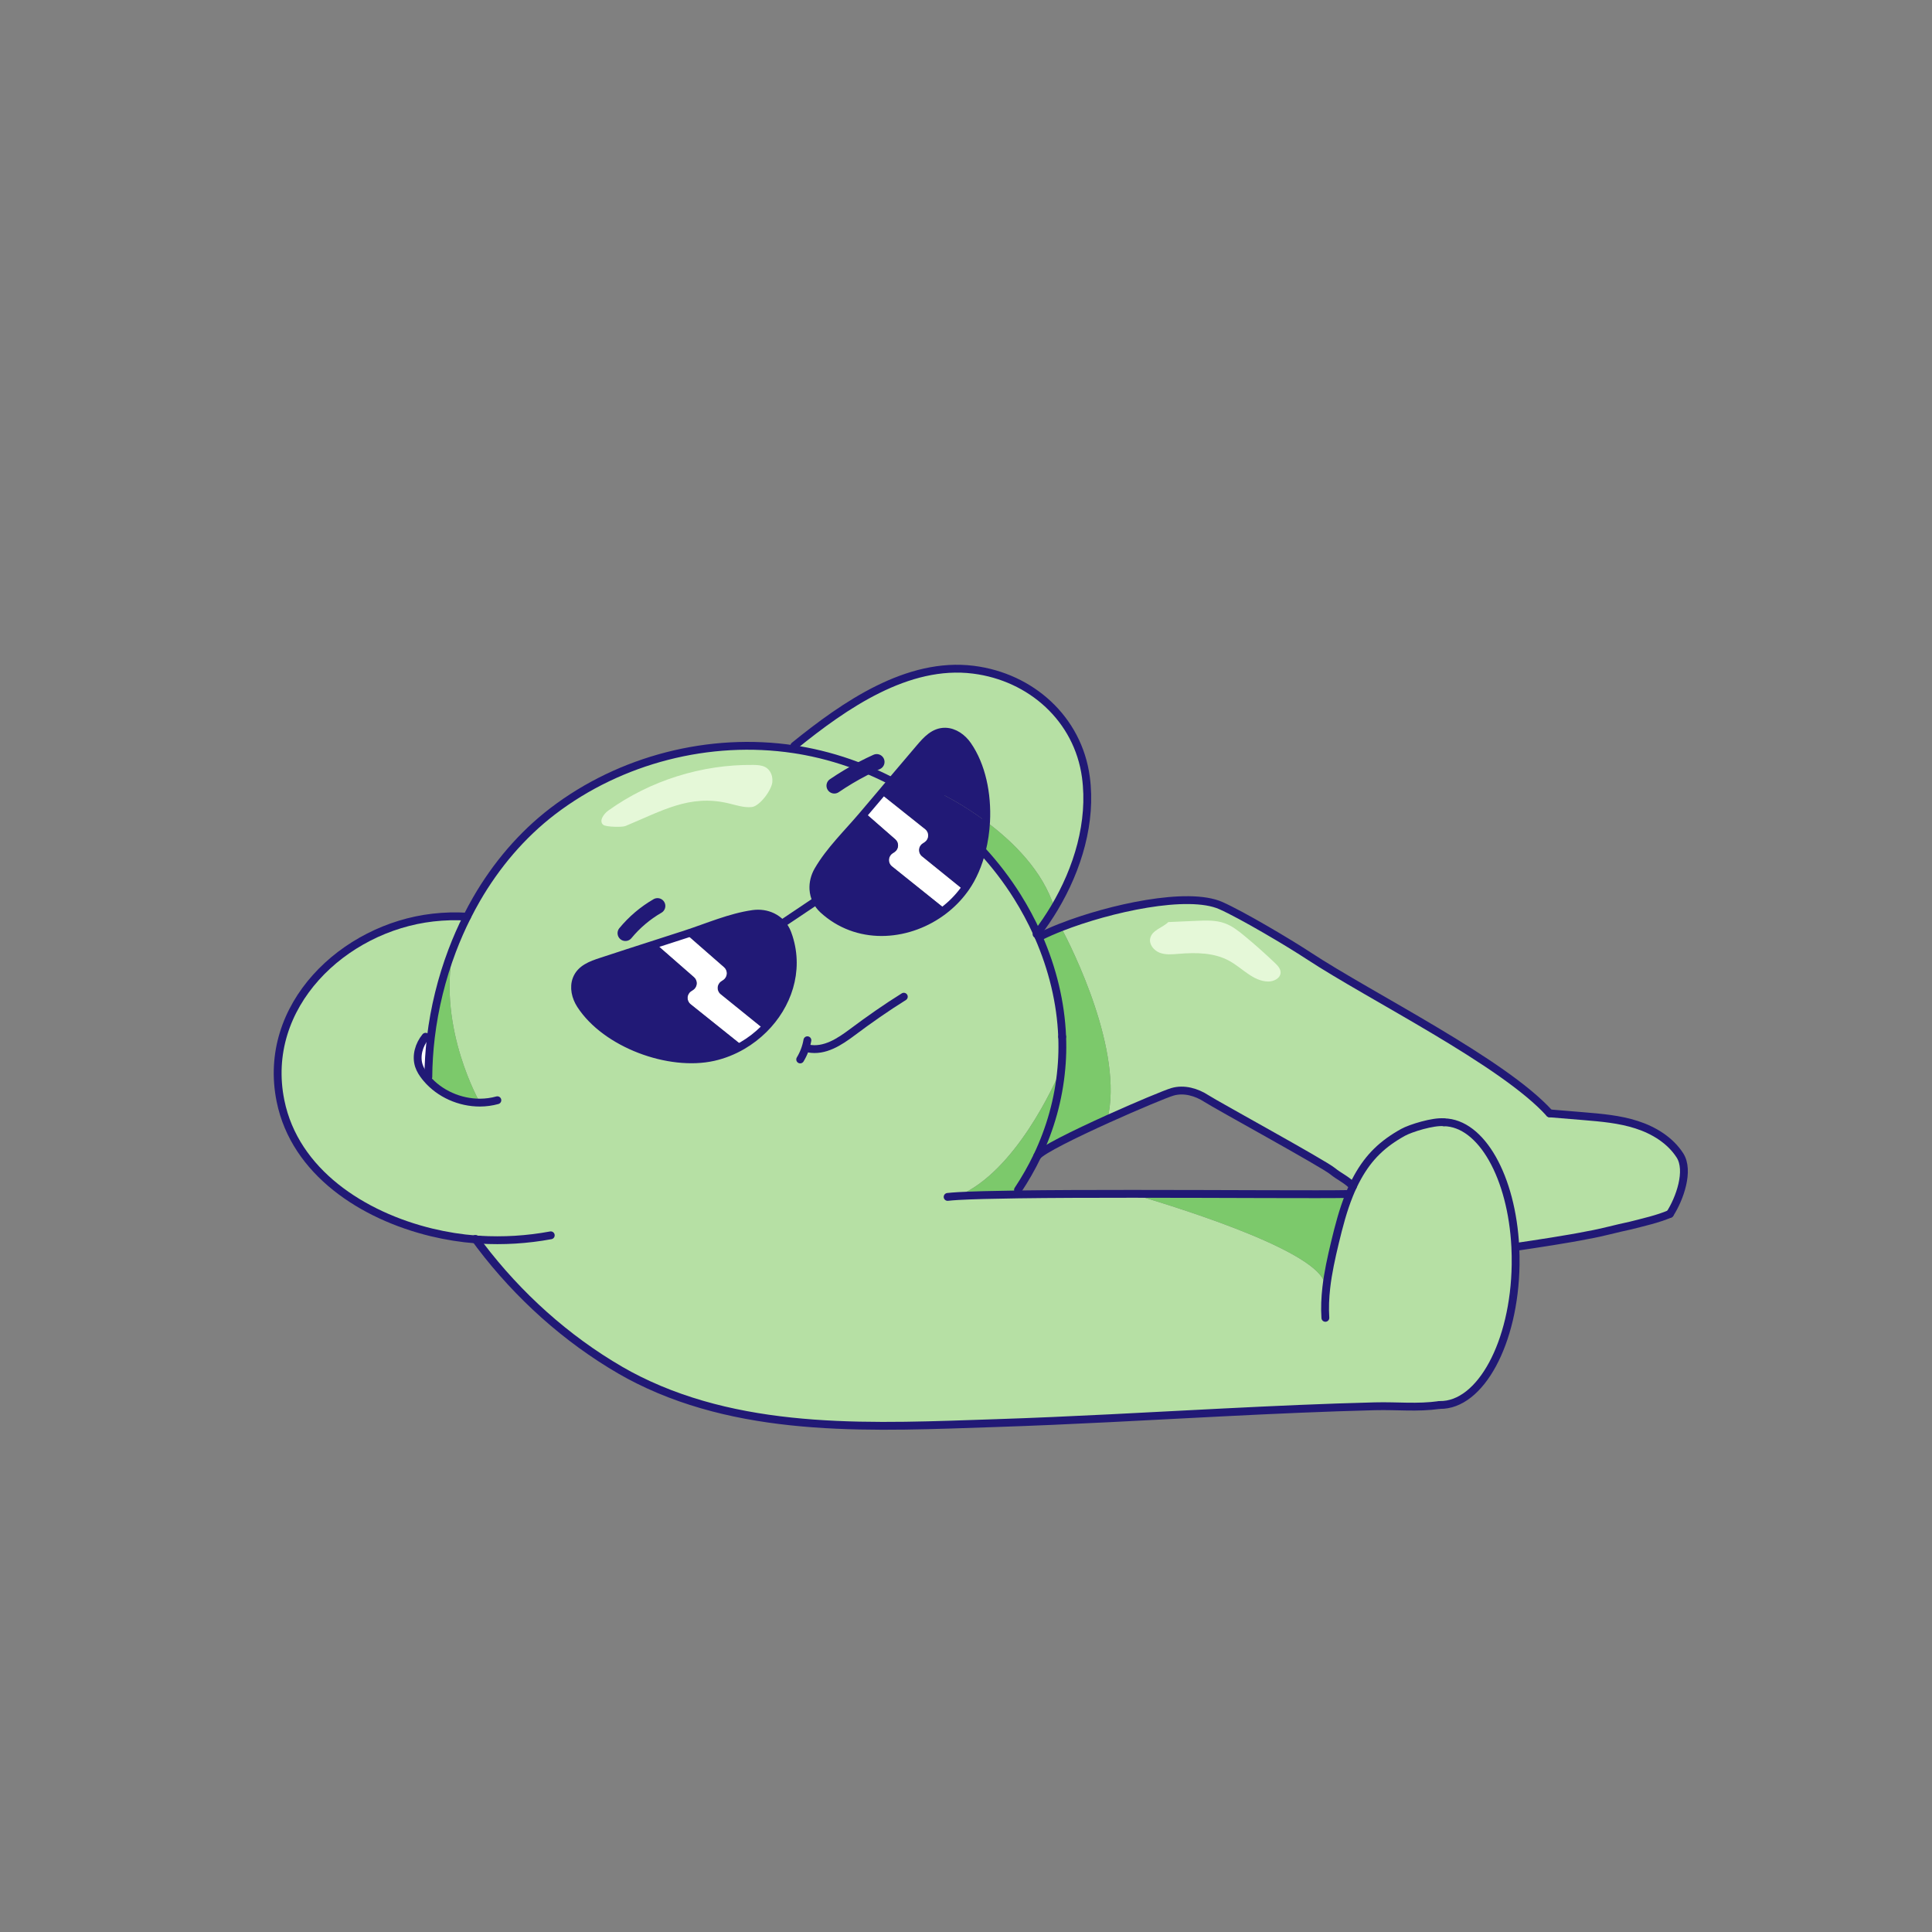 <?xml version="1.0" encoding="utf-8"?>
<!-- Generator: Adobe Illustrator 27.9.0, SVG Export Plug-In . SVG Version: 6.00 Build 0)  -->
<svg version="1.1" xmlns="http://www.w3.org/2000/svg" xmlns:xlink="http://www.w3.org/1999/xlink" x="0px" y="0px"
	 viewBox="0 0 1080 1080" style="enable-background:new 0 0 1080 1080;" xml:space="preserve">
<rect x="0" y="0" width="1080" height="1080" fill="#808080" stroke="none"/>
<style type="text/css">
	.st0{fill:#ECECEC;}
	.st1{fill:#FD2264;}
	.st2{fill:#FFCF5F;}
	.st3{fill:#F4B200;}
	.st4{fill:#FFEDCC;}
	.st5{fill:#FFEDCA;}
	.st6{fill:#211976;}
	.st7{fill:#FFFFFF;}
	.st8{fill:none;stroke:#211976;stroke-width:4.087;stroke-linecap:round;stroke-linejoin:round;}
	.st9{fill:none;stroke:#211976;stroke-width:8.174;stroke-linecap:round;stroke-linejoin:round;}
	.st10{fill:#FFCF5F;stroke:#211976;stroke-width:4.171;stroke-linecap:round;stroke-linejoin:round;}
	.st11{fill:#FFCF5F;stroke:#211976;stroke-width:3.819;stroke-linecap:round;stroke-linejoin:round;}
	.st12{fill:none;stroke:#211976;stroke-width:3.819;stroke-linecap:round;stroke-linejoin:round;}
	.st13{fill:none;stroke:#211976;stroke-width:4.171;stroke-linecap:round;stroke-linejoin:round;}
	.st14{fill:none;stroke:#211976;stroke-width:4.423;stroke-linecap:round;stroke-linejoin:round;}
	.st15{opacity:0.5;fill:#FFFFFF;}
	.st16{fill:#FD2264;stroke:#211976;stroke-width:4.423;stroke-linecap:round;stroke-linejoin:round;}
	.st17{fill:#FFA6DD;}
	.st18{fill:none;stroke:#211976;stroke-width:3.589;stroke-linecap:round;stroke-linejoin:round;}
	.st19{fill:#B6E0A4;stroke:#211976;stroke-width:4.171;stroke-linecap:round;stroke-linejoin:round;}
	.st20{fill:#211976;stroke:#211976;stroke-width:3.589;stroke-linecap:round;stroke-linejoin:round;}
	.st21{fill:#FD2264;stroke:#211976;stroke-width:4.087;stroke-linecap:round;stroke-linejoin:round;}
	.st22{fill:#FFFFFF;stroke:#211976;stroke-width:2.707;stroke-miterlimit:10;}
	.st23{fill:#FFFFFF;stroke:#211976;stroke-width:2.71;stroke-miterlimit:10;}
	.st24{fill:#FFFFFF;stroke:#211976;stroke-width:2.713;stroke-miterlimit:10;}
	.st25{fill:#FFFFFF;stroke:#211976;stroke-width:2.716;stroke-miterlimit:10;}
	.st26{fill:#FFFFFF;stroke:#211976;stroke-width:2.72;stroke-miterlimit:10;}
	.st27{fill:#FFFFFF;stroke:#211976;stroke-width:2.723;stroke-miterlimit:10;}
	.st28{fill:#FFFFFF;stroke:#211976;stroke-width:2.726;stroke-miterlimit:10;}
	.st29{fill:#FFFFFF;stroke:#211976;stroke-width:2.729;stroke-miterlimit:10;}
	.st30{fill:#FFFFFF;stroke:#211976;stroke-width:2.732;stroke-miterlimit:10;}
	.st31{fill:#FFFFFF;stroke:#211976;stroke-width:2.736;stroke-miterlimit:10;}
	.st32{fill:#FFFFFF;stroke:#211976;stroke-width:2.739;stroke-miterlimit:10;}
	.st33{fill:#FFFFFF;stroke:#211976;stroke-width:2.742;stroke-miterlimit:10;}
	.st34{fill:#FFFFFF;stroke:#211976;stroke-width:2.745;stroke-miterlimit:10;}
	.st35{fill:#FFFFFF;stroke:#211976;stroke-width:2.749;stroke-miterlimit:10;}
	.st36{fill:#FFFFFF;stroke:#211976;stroke-width:2.752;stroke-miterlimit:10;}
	.st37{fill:#FFFFFF;stroke:#211976;stroke-width:2.755;stroke-miterlimit:10;}
	.st38{fill:#FFFFFF;stroke:#211976;stroke-width:2.758;stroke-miterlimit:10;}
	.st39{fill:#FFFFFF;stroke:#211976;stroke-width:2.762;stroke-miterlimit:10;}
	.st40{fill:#FFFFFF;stroke:#211976;stroke-width:2.765;stroke-miterlimit:10;}
	.st41{fill:#FFFFFF;stroke:#211976;stroke-width:2.768;stroke-miterlimit:10;}
	.st42{fill:#FFFFFF;stroke:#211976;stroke-width:2.771;stroke-miterlimit:10;}
	.st43{fill:#FFFFFF;stroke:#211976;stroke-width:2.775;stroke-miterlimit:10;}
	.st44{fill:#FFFFFF;stroke:#211976;stroke-width:2.778;stroke-miterlimit:10;}
	.st45{fill:#FFFFFF;stroke:#211976;stroke-width:2.781;stroke-miterlimit:10;}
	.st46{fill:#FFFFFF;stroke:#211976;stroke-width:2.784;stroke-miterlimit:10;}
	.st47{fill:#FFFFFF;stroke:#211976;stroke-width:2.787;stroke-miterlimit:10;}
	.st48{fill:#FFFFFF;stroke:#211976;stroke-width:2.791;stroke-miterlimit:10;}
	.st49{fill:#FFFFFF;stroke:#211976;stroke-width:2.794;stroke-miterlimit:10;}
	.st50{fill:#FFFFFF;stroke:#211976;stroke-width:2.797;stroke-miterlimit:10;}
	.st51{fill:#FFFFFF;stroke:#211976;stroke-width:2.8;stroke-miterlimit:10;}
	.st52{fill:#FFFFFF;stroke:#211976;stroke-width:2.804;stroke-miterlimit:10;}
	.st53{fill:#FFFFFF;stroke:#211976;stroke-width:2.807;stroke-miterlimit:10;}
	.st54{fill:#FFFFFF;stroke:#211976;stroke-width:2.81;stroke-miterlimit:10;}
	.st55{fill:#FFFFFF;stroke:#211976;stroke-width:2.813;stroke-miterlimit:10;}
	.st56{fill:#FFFFFF;stroke:#211976;stroke-width:2.816;stroke-miterlimit:10;}
	.st57{fill:#FFFFFF;stroke:#211976;stroke-width:2.82;stroke-miterlimit:10;}
	.st58{fill:#FFFFFF;stroke:#211976;stroke-width:2.823;stroke-miterlimit:10;}
	.st59{fill:#FFFFFF;stroke:#211976;stroke-width:2.826;stroke-miterlimit:10;}
	.st60{fill:#FFFFFF;stroke:#211976;stroke-width:2.829;stroke-miterlimit:10;}
	.st61{fill:#FFFFFF;stroke:#211976;stroke-width:2.833;stroke-miterlimit:10;}
	.st62{fill:#FFFFFF;stroke:#211976;stroke-width:2.836;stroke-miterlimit:10;}
	.st63{fill:#FFFFFF;stroke:#211976;stroke-width:2.839;stroke-miterlimit:10;}
	.st64{fill:#FFFFFF;stroke:#211976;stroke-width:2.842;stroke-miterlimit:10;}
	.st65{fill:#FFFFFF;stroke:#211976;stroke-width:2.845;stroke-miterlimit:10;}
	.st66{fill:#FFFFFF;stroke:#211976;stroke-width:2.849;stroke-miterlimit:10;}
	.st67{fill:#FFFFFF;stroke:#211976;stroke-width:2.852;stroke-miterlimit:10;}
	.st68{fill:#FFFFFF;stroke:#211976;stroke-width:2.855;stroke-miterlimit:10;}
	.st69{fill:#FFFFFF;stroke:#211976;stroke-width:2.858;stroke-miterlimit:10;}
	.st70{fill:#FFFFFF;stroke:#211976;stroke-width:2.862;stroke-miterlimit:10;}
	.st71{fill:#FFFFFF;stroke:#211976;stroke-width:2.865;stroke-miterlimit:10;}
	.st72{fill:#FFFFFF;stroke:#211976;stroke-width:2.868;stroke-miterlimit:10;}
	.st73{fill:#FFFFFF;stroke:#211976;stroke-width:2.871;stroke-miterlimit:10;}
	.st74{fill:#FFFFFF;stroke:#211976;stroke-width:2.874;stroke-miterlimit:10;}
	.st75{fill:#FFFFFF;stroke:#211976;stroke-width:2.878;stroke-miterlimit:10;}
	.st76{fill:#FFFFFF;stroke:#211976;stroke-width:2.881;stroke-miterlimit:10;}
	.st77{fill:#FFFFFF;stroke:#211976;stroke-width:2.884;stroke-miterlimit:10;}
	.st78{fill:#FFFFFF;stroke:#211976;stroke-width:2.887;stroke-miterlimit:10;}
	.st79{fill:#FFFFFF;stroke:#211976;stroke-width:2.891;stroke-miterlimit:10;}
	.st80{fill:#FFFFFF;stroke:#211976;stroke-width:2.894;stroke-miterlimit:10;}
	.st81{fill:#FFFFFF;stroke:#211976;stroke-width:2.897;stroke-miterlimit:10;}
	.st82{fill:#FFFFFF;stroke:#211976;stroke-width:2.9;stroke-miterlimit:10;}
	.st83{fill:#FFFFFF;stroke:#211976;stroke-width:2.904;stroke-miterlimit:10;}
	.st84{fill:#FFFFFF;stroke:#211976;stroke-width:2.907;stroke-miterlimit:10;}
	.st85{fill:#FFFFFF;stroke:#211976;stroke-width:2.91;stroke-miterlimit:10;}
	.st86{fill:#FFFFFF;stroke:#211976;stroke-width:2.913;stroke-miterlimit:10;}
	.st87{fill:#FFFFFF;stroke:#211976;stroke-width:2.917;stroke-miterlimit:10;}
	.st88{fill:#FFFFFF;stroke:#211976;stroke-width:2.92;stroke-miterlimit:10;}
	.st89{fill:#FFFFFF;stroke:#211976;stroke-width:2.923;stroke-miterlimit:10;}
	.st90{fill:#FFFFFF;stroke:#211976;stroke-width:2.926;stroke-miterlimit:10;}
	.st91{fill:#FFFFFF;stroke:#211976;stroke-width:2.929;stroke-miterlimit:10;}
	.st92{fill:#FFFFFF;stroke:#211976;stroke-width:2.933;stroke-miterlimit:10;}
	.st93{fill:#FFFFFF;stroke:#211976;stroke-width:2.936;stroke-miterlimit:10;}
	.st94{fill:#FFFFFF;stroke:#211976;stroke-width:2.939;stroke-miterlimit:10;}
	.st95{fill:#FFFFFF;stroke:#211976;stroke-width:2.942;stroke-miterlimit:10;}
	.st96{fill:#FFFFFF;stroke:#211976;stroke-width:2.946;stroke-miterlimit:10;}
	.st97{fill:#FFFFFF;stroke:#211976;stroke-width:2.949;stroke-miterlimit:10;}
	.st98{fill:#FFFFFF;stroke:#211976;stroke-width:2.952;stroke-miterlimit:10;}
	.st99{fill:#FFFFFF;stroke:#211976;stroke-width:2.955;stroke-miterlimit:10;}
	.st100{fill:#FFFFFF;stroke:#211976;stroke-width:2.958;stroke-miterlimit:10;}
	.st101{fill:#FFFFFF;stroke:#211976;stroke-width:2.962;stroke-miterlimit:10;}
	.st102{fill:#FFFFFF;stroke:#211976;stroke-width:2.965;stroke-miterlimit:10;}
	.st103{fill:#FFFFFF;stroke:#211976;stroke-width:2.968;stroke-miterlimit:10;}
	.st104{fill:#FFFFFF;stroke:#211976;stroke-width:2.971;stroke-miterlimit:10;}
	.st105{fill:#FFFFFF;stroke:#211976;stroke-width:2.974;stroke-miterlimit:10;}
	.st106{fill:#FFFFFF;stroke:#211976;stroke-width:2.978;stroke-miterlimit:10;}
	.st107{fill:#FFFFFF;stroke:#211976;stroke-width:2.981;stroke-miterlimit:10;}
	.st108{fill:#FFFFFF;stroke:#211976;stroke-width:2.984;stroke-miterlimit:10;}
	.st109{fill:#FFFFFF;stroke:#211976;stroke-width:2.987;stroke-miterlimit:10;}
	.st110{fill:#FFFFFF;stroke:#211976;stroke-width:2.991;stroke-miterlimit:10;}
	.st111{fill:#FFFFFF;stroke:#211976;stroke-width:2.994;stroke-miterlimit:10;}
	.st112{fill:#FFFFFF;stroke:#211976;stroke-width:2.997;stroke-miterlimit:10;}
	.st113{fill:#FFFFFF;stroke:#211976;stroke-width:3;stroke-miterlimit:10;}
	.st114{fill:#FFFFFF;stroke:#211976;stroke-width:3.004;stroke-miterlimit:10;}
	.st115{fill:#FFFFFF;stroke:#211976;stroke-width:3.007;stroke-miterlimit:10;}
	.st116{fill:#FFFFFF;stroke:#211976;stroke-width:3.01;stroke-miterlimit:10;}
	.st117{fill:#FFFFFF;stroke:#211976;stroke-width:3.013;stroke-miterlimit:10;}
	.st118{fill:#FFFFFF;stroke:#211976;stroke-width:3.017;stroke-miterlimit:10;}
	.st119{fill:#FFFFFF;stroke:#211976;stroke-width:3.02;stroke-miterlimit:10;}
	.st120{fill:#FFFFFF;stroke:#211976;stroke-width:3.023;stroke-miterlimit:10;}
	.st121{fill:#FFFFFF;stroke:#211976;stroke-width:3.026;stroke-miterlimit:10;}
	.st122{fill:#FFFFFF;stroke:#211976;stroke-width:3.029;stroke-miterlimit:10;}
	.st123{fill:#FFFFFF;stroke:#211976;stroke-width:3.033;stroke-miterlimit:10;}
	.st124{fill:#FFCCE4;}
	.st125{fill:none;stroke:#211976;stroke-width:3.885;stroke-linecap:round;stroke-linejoin:round;}
	.st126{fill:#B6E0A4;}
	.st127{fill:#7CC96B;}
	.st128{fill:none;stroke:#211976;stroke-width:4.38;stroke-linecap:round;stroke-linejoin:round;stroke-miterlimit:10;}
	.st129{fill:none;stroke:#211976;stroke-width:4.38;stroke-linecap:round;stroke-linejoin:round;}
	.st130{fill:none;stroke:#211976;stroke-width:8.76;stroke-linecap:round;stroke-linejoin:round;}
	.st131{fill:#E5F8D8;}
	.st132{fill:#EDD6B7;}
	.st133{fill:#FFF4E0;}
	.st134{fill:#FFAEC7;}
	.st135{fill:none;stroke:#211976;stroke-width:4;stroke-linecap:round;stroke-linejoin:round;}
	.st136{fill:none;stroke:#211976;stroke-width:7.993;stroke-linecap:round;stroke-linejoin:round;}
	.st137{fill:#FFF6E8;}
	.st138{fill:none;stroke:#211976;stroke-width:3.919;stroke-linecap:round;stroke-linejoin:round;}
	.st139{fill:none;stroke:#211976;stroke-width:7.838;stroke-linecap:round;stroke-linejoin:round;}
	.st140{fill:#FF8DAB;}
	.st141{fill:none;stroke:#211976;stroke-width:4.236;stroke-linecap:round;stroke-linejoin:round;}
	.st142{fill:none;stroke:#211976;stroke-width:8.908;stroke-linecap:round;stroke-linejoin:round;stroke-miterlimit:10;}
	.st143{fill:#FFD2E5;}
	.st144{fill:#F1A3F3;}
	.st145{fill:#D279D0;}
	.st146{fill:none;stroke:#211976;stroke-width:4.345;stroke-linecap:round;stroke-linejoin:round;}
	.st147{fill:#FED7FF;}
	.st148{fill:none;stroke:#211976;stroke-width:4.615;stroke-linecap:round;stroke-linejoin:round;}
	.st149{fill:none;stroke:#211976;stroke-width:4.219;stroke-linecap:round;stroke-linejoin:round;}
	.st150{fill:none;stroke:#211976;stroke-width:8.874;stroke-linecap:round;stroke-linejoin:round;stroke-miterlimit:10;}
	.st151{fill:none;stroke:#211976;stroke-width:3.606;stroke-linecap:round;stroke-linejoin:round;}
	.st152{fill:none;stroke:#211976;stroke-width:4;stroke-linecap:round;stroke-linejoin:round;stroke-miterlimit:10;}
	.st153{fill:#FFF4E0;stroke:#211976;stroke-width:4;stroke-linecap:round;stroke-linejoin:round;stroke-miterlimit:10;}
	.st154{fill:#EDD6B7;stroke:#211976;stroke-width:4;stroke-linecap:round;stroke-linejoin:round;stroke-miterlimit:10;}
	.st155{fill:#7DC400;stroke:#211976;stroke-width:4;stroke-linecap:round;stroke-linejoin:round;stroke-miterlimit:10;}
	.st156{fill:#C1F7CD;}
	.st157{fill:#FF84CE;stroke:#211976;stroke-width:4;stroke-linecap:round;stroke-linejoin:round;stroke-miterlimit:10;}
	.st158{fill:#FF3679;stroke:#211976;stroke-width:4;stroke-linecap:round;stroke-linejoin:round;stroke-miterlimit:10;}
	.st159{fill:#FFFBDE;}
	.st160{fill:#FFC2E9;}
	.st161{fill:none;stroke:#211976;stroke-width:4.562;stroke-linecap:round;stroke-linejoin:round;stroke-miterlimit:10;}
	.st162{fill:none;stroke:#211976;stroke-width:3.879;stroke-linecap:round;stroke-linejoin:round;stroke-miterlimit:10;}
	.st163{fill:none;stroke:#211976;stroke-width:7.75;stroke-linecap:round;stroke-linejoin:round;}
	.st164{fill:none;stroke:#211976;stroke-width:4.141;stroke-linecap:round;stroke-linejoin:round;}
	.st165{fill:#BD6762;stroke:#16105F;stroke-width:2.66;stroke-miterlimit:10;}
	.st166{fill:#BE6964;stroke:#16105F;stroke-width:2.695;stroke-miterlimit:10;}
	.st167{fill:#BE6A65;stroke:#16105F;stroke-width:2.73;stroke-miterlimit:10;}
	.st168{fill:#BF6C67;stroke:#16105F;stroke-width:2.765;stroke-miterlimit:10;}
	.st169{fill:#C06D68;stroke:#16105F;stroke-width:2.8;stroke-miterlimit:10;}
	.st170{fill:#C06F6A;stroke:#16105F;stroke-width:2.835;stroke-miterlimit:10;}
	.st171{fill:#C1706B;stroke:#16105F;stroke-width:2.87;stroke-miterlimit:10;}
	.st172{fill:#C2726D;stroke:#16105F;stroke-width:2.905;stroke-miterlimit:10;}
	.st173{fill:#C2736E;stroke:#16105F;stroke-width:2.94;stroke-miterlimit:10;}
	.st174{fill:#C37570;stroke:#16105F;stroke-width:2.975;stroke-miterlimit:10;}
	.st175{fill:#C47672;stroke:#16105F;stroke-width:3.01;stroke-miterlimit:10;}
	.st176{fill:#C47873;stroke:#16105F;stroke-width:3.045;stroke-miterlimit:10;}
	.st177{fill:#C57975;stroke:#16105F;stroke-width:3.08;stroke-miterlimit:10;}
	.st178{fill:#C57B76;stroke:#16105F;stroke-width:3.115;stroke-miterlimit:10;}
	.st179{fill:#C67C78;stroke:#16105F;stroke-width:3.15;stroke-miterlimit:10;}
	.st180{fill:#C77E79;stroke:#16105F;stroke-width:3.186;stroke-miterlimit:10;}
	.st181{fill:#C77F7B;stroke:#16105F;stroke-width:3.22;stroke-miterlimit:10;}
	.st182{fill:#C8817C;stroke:#16105F;stroke-width:3.256;stroke-miterlimit:10;}
	.st183{fill:#C9827E;stroke:#16105F;stroke-width:3.291;stroke-miterlimit:10;}
	.st184{fill:#C98480;stroke:#16105F;stroke-width:3.326;stroke-miterlimit:10;}
	.st185{fill:#CA8581;stroke:#16105F;stroke-width:3.361;stroke-miterlimit:10;}
	.st186{fill:#CB8783;stroke:#16105F;stroke-width:3.396;stroke-miterlimit:10;}
	.st187{fill:#CB8884;stroke:#16105F;stroke-width:3.431;stroke-miterlimit:10;}
	.st188{fill:#CC8A86;stroke:#16105F;stroke-width:3.466;stroke-miterlimit:10;}
	.st189{fill:#CD8B87;stroke:#16105F;stroke-width:3.501;stroke-miterlimit:10;}
	.st190{fill:#CD8D89;stroke:#16105F;stroke-width:3.536;stroke-miterlimit:10;}
	.st191{fill:#CE8E8A;stroke:#16105F;stroke-width:3.571;stroke-miterlimit:10;}
	.st192{fill:#CF908C;stroke:#16105F;stroke-width:3.606;stroke-miterlimit:10;}
	.st193{fill:#CF918E;stroke:#16105F;stroke-width:3.641;stroke-miterlimit:10;}
	.st194{fill:#D0938F;stroke:#16105F;stroke-width:3.676;stroke-miterlimit:10;}
	.st195{fill:#D19491;stroke:#16105F;stroke-width:3.711;stroke-miterlimit:10;}
	.st196{fill:#D19692;stroke:#16105F;stroke-width:3.746;stroke-miterlimit:10;}
	.st197{fill:#D29794;stroke:#16105F;stroke-width:3.781;stroke-miterlimit:10;}
	.st198{fill:#D39995;stroke:#16105F;stroke-width:3.816;stroke-miterlimit:10;}
	.st199{fill:#D39A97;stroke:#16105F;stroke-width:3.851;stroke-miterlimit:10;}
	.st200{fill:#D49C98;stroke:#16105F;stroke-width:3.886;stroke-miterlimit:10;}
	.st201{fill:#D59D9A;stroke:#16105F;stroke-width:3.921;stroke-miterlimit:10;}
	.st202{fill:#D59F9C;stroke:#16105F;stroke-width:3.956;stroke-miterlimit:10;}
	.st203{fill:#D6A09D;stroke:#16105F;stroke-width:3.991;stroke-miterlimit:10;}
	.st204{fill:#D6A29F;stroke:#16105F;stroke-width:4.027;stroke-miterlimit:10;}
	.st205{fill:#D7A3A0;stroke:#16105F;stroke-width:4.061;stroke-miterlimit:10;}
	.st206{fill:#D8A5A2;stroke:#16105F;stroke-width:4.097;stroke-miterlimit:10;}
	.st207{fill:#D8A6A3;stroke:#16105F;stroke-width:4.132;stroke-miterlimit:10;}
	.st208{fill:#D9A8A5;stroke:#16105F;stroke-width:4.167;stroke-miterlimit:10;}
	.st209{fill:#DAA9A6;stroke:#16105F;stroke-width:4.202;stroke-miterlimit:10;}
	.st210{fill:#DAABA8;stroke:#16105F;stroke-width:4.237;stroke-miterlimit:10;}
	.st211{fill:#DBACAA;stroke:#16105F;stroke-width:4.272;stroke-miterlimit:10;}
	.st212{fill:#DCAEAB;stroke:#16105F;stroke-width:4.307;stroke-miterlimit:10;}
	.st213{fill:#DCAFAD;stroke:#16105F;stroke-width:4.342;stroke-miterlimit:10;}
	.st214{fill:#DDB1AE;stroke:#16105F;stroke-width:4.377;stroke-miterlimit:10;}
	.st215{fill:#DEB2B0;stroke:#16105F;stroke-width:4.412;stroke-miterlimit:10;}
	.st216{fill:#DEB4B1;stroke:#16105F;stroke-width:4.447;stroke-miterlimit:10;}
	.st217{fill:#DFB5B3;stroke:#16105F;stroke-width:4.482;stroke-miterlimit:10;}
	.st218{fill:#E0B7B4;stroke:#16105F;stroke-width:4.517;stroke-miterlimit:10;}
	.st219{fill:#E0B8B6;stroke:#16105F;stroke-width:4.552;stroke-miterlimit:10;}
	.st220{fill:#E1BAB7;stroke:#16105F;stroke-width:4.587;stroke-miterlimit:10;}
	.st221{fill:#E2BBB9;stroke:#16105F;stroke-width:4.622;stroke-miterlimit:10;}
	.st222{fill:#E2BDBB;stroke:#16105F;stroke-width:4.657;stroke-miterlimit:10;}
	.st223{fill:#E3BEBC;stroke:#16105F;stroke-width:4.692;stroke-miterlimit:10;}
	.st224{fill:#E4C0BE;stroke:#16105F;stroke-width:4.727;stroke-miterlimit:10;}
	.st225{fill:#E4C1BF;stroke:#16105F;stroke-width:4.762;stroke-miterlimit:10;}
	.st226{fill:#E5C3C1;stroke:#16105F;stroke-width:4.797;stroke-miterlimit:10;}
	.st227{fill:#E6C4C2;stroke:#16105F;stroke-width:4.832;stroke-miterlimit:10;}
	.st228{fill:#E6C6C4;stroke:#16105F;stroke-width:4.867;stroke-miterlimit:10;}
	.st229{fill:#E7C7C5;stroke:#16105F;stroke-width:4.902;stroke-miterlimit:10;}
	.st230{fill:#E7C9C7;stroke:#16105F;stroke-width:4.938;stroke-miterlimit:10;}
	.st231{fill:#E8CAC9;stroke:#16105F;stroke-width:4.973;stroke-miterlimit:10;}
	.st232{fill:#E9CCCA;stroke:#16105F;stroke-width:5.008;stroke-miterlimit:10;}
	.st233{fill:#E9CDCC;stroke:#16105F;stroke-width:5.043;stroke-miterlimit:10;}
	.st234{fill:#EACFCD;stroke:#16105F;stroke-width:5.078;stroke-miterlimit:10;}
	.st235{fill:#EBD0CF;stroke:#16105F;stroke-width:5.113;stroke-miterlimit:10;}
	.st236{fill:#EBD2D0;stroke:#16105F;stroke-width:5.148;stroke-miterlimit:10;}
	.st237{fill:#ECD3D2;stroke:#16105F;stroke-width:5.183;stroke-miterlimit:10;}
	.st238{fill:#EDD5D3;stroke:#16105F;stroke-width:5.218;stroke-miterlimit:10;}
	.st239{fill:#EDD6D5;stroke:#16105F;stroke-width:5.253;stroke-miterlimit:10;}
	.st240{fill:#EED8D7;stroke:#16105F;stroke-width:5.288;stroke-miterlimit:10;}
	.st241{fill:#EFD9D8;stroke:#16105F;stroke-width:5.323;stroke-miterlimit:10;}
	.st242{fill:#EFDBDA;stroke:#16105F;stroke-width:5.358;stroke-miterlimit:10;}
	.st243{fill:#F0DCDB;stroke:#16105F;stroke-width:5.393;stroke-miterlimit:10;}
	.st244{fill:#F1DEDD;stroke:#16105F;stroke-width:5.428;stroke-miterlimit:10;}
	.st245{fill:#F1DFDE;stroke:#16105F;stroke-width:5.463;stroke-miterlimit:10;}
	.st246{fill:#F2E1E0;stroke:#16105F;stroke-width:5.498;stroke-miterlimit:10;}
	.st247{fill:#F3E2E1;stroke:#16105F;stroke-width:5.533;stroke-miterlimit:10;}
	.st248{fill:#F3E4E3;stroke:#16105F;stroke-width:5.568;stroke-miterlimit:10;}
	.st249{fill:#F4E5E5;stroke:#16105F;stroke-width:5.603;stroke-miterlimit:10;}
	.st250{fill:#F5E7E6;stroke:#16105F;stroke-width:5.638;stroke-miterlimit:10;}
	.st251{fill:#F5E8E8;stroke:#16105F;stroke-width:5.673;stroke-miterlimit:10;}
	.st252{fill:#F6EAE9;stroke:#16105F;stroke-width:5.708;stroke-miterlimit:10;}
	.st253{fill:#F7EBEB;stroke:#16105F;stroke-width:5.744;stroke-miterlimit:10;}
	.st254{fill:#F7EDEC;stroke:#16105F;stroke-width:5.779;stroke-miterlimit:10;}
	.st255{fill:#F8EEEE;stroke:#16105F;stroke-width:5.814;stroke-miterlimit:10;}
	.st256{fill:#F8F0EF;stroke:#16105F;stroke-width:5.849;stroke-miterlimit:10;}
	.st257{fill:#F9F1F1;stroke:#16105F;stroke-width:5.884;stroke-miterlimit:10;}
	.st258{fill:#FAF3F3;stroke:#16105F;stroke-width:5.919;stroke-miterlimit:10;}
	.st259{fill:#FAF4F4;stroke:#16105F;stroke-width:5.954;stroke-miterlimit:10;}
	.st260{fill:#FBF6F6;stroke:#16105F;stroke-width:5.989;stroke-miterlimit:10;}
	.st261{fill:#FCF7F7;stroke:#16105F;stroke-width:6.024;stroke-miterlimit:10;}
	.st262{fill:#FCF9F9;stroke:#16105F;stroke-width:6.059;stroke-miterlimit:10;}
	.st263{fill:#FDFAFA;stroke:#16105F;stroke-width:6.094;stroke-miterlimit:10;}
	.st264{fill:#FEFCFC;stroke:#16105F;stroke-width:6.129;stroke-miterlimit:10;}
	.st265{fill:#FEFDFD;stroke:#16105F;stroke-width:6.164;stroke-miterlimit:10;}
	.st266{fill:#FFFFFF;stroke:#16105F;stroke-width:6.199;stroke-miterlimit:10;}
	.st267{fill:#FD2264;stroke:#211976;stroke-width:4.184;stroke-linecap:round;stroke-linejoin:round;}
	.st268{fill:#211976;stroke:#211976;stroke-width:4.184;stroke-linecap:round;stroke-linejoin:round;}
	.st269{fill:#FD2264;stroke:#211976;stroke-width:4.168;stroke-linecap:round;stroke-linejoin:round;}
	.st270{fill:#211976;stroke:#211976;stroke-width:4.168;stroke-linecap:round;stroke-linejoin:round;}
	.st271{fill:#FC9924;stroke:#211976;stroke-width:4.168;stroke-linecap:round;stroke-linejoin:round;}
	.st272{fill:none;stroke:#211976;stroke-width:4.168;stroke-linecap:round;stroke-linejoin:round;}
	.st273{fill:#FD2264;stroke:#211976;stroke-width:3.69;stroke-linecap:round;stroke-linejoin:round;}
	.st274{fill:#211976;stroke:#211976;stroke-width:3.69;stroke-linecap:round;stroke-linejoin:round;}
	.st275{fill:#FFCF5F;stroke:#211976;stroke-width:3.69;stroke-linecap:round;stroke-linejoin:round;}
	.st276{fill:none;stroke:#211976;stroke-width:4.002;stroke-linecap:round;stroke-linejoin:round;}
	.st277{fill:none;stroke:#211976;stroke-width:4.169;stroke-linecap:round;stroke-linejoin:round;}
	.st278{fill:none;stroke:#211976;stroke-width:3.69;stroke-linecap:round;stroke-linejoin:round;}
	.st279{fill:none;stroke:#211976;stroke-width:9.793;stroke-linecap:round;stroke-linejoin:round;}
	.st280{fill:none;}
	.st281{fill:#FD2264;stroke:#211976;stroke-width:4.002;stroke-linecap:round;stroke-linejoin:round;}
	.st282{fill:#211976;stroke:#211976;stroke-width:4.002;stroke-linecap:round;stroke-linejoin:round;}
	.st283{fill:#16105F;}
	.st284{fill:none;stroke:#16105F;stroke-width:2.616;stroke-linecap:round;stroke-linejoin:round;}
	.st285{fill:none;stroke:#16105F;stroke-width:5.502;stroke-linecap:round;stroke-linejoin:round;stroke-miterlimit:10;}
	.st286{fill:#16105F;stroke:#16105F;stroke-width:2.768;stroke-linecap:round;stroke-linejoin:round;}
	.st287{fill:#FD2264;stroke:#16105F;stroke-width:4.029;stroke-linecap:round;stroke-linejoin:round;}
	.st288{fill:none;stroke:#16105F;stroke-width:2.937;stroke-linecap:round;stroke-linejoin:round;}
	.st289{fill:none;stroke:#16105F;stroke-width:5.402;stroke-linecap:round;stroke-linejoin:round;}
	.st290{fill:none;stroke:#16105F;stroke-width:2.937;stroke-linecap:round;stroke-linejoin:round;stroke-miterlimit:10;}
	.st291{fill:none;stroke:#16105F;stroke-width:5.874;stroke-linecap:round;stroke-linejoin:round;}
	.st292{fill:#F6DEB9;}
	.st293{fill:none;stroke:#16105F;stroke-width:5.232;stroke-linecap:round;stroke-linejoin:round;}
	.st294{fill:none;stroke:#16105F;stroke-width:2.701;stroke-linecap:round;stroke-linejoin:round;stroke-miterlimit:10;}
	.st295{fill:none;stroke:#16105F;stroke-width:2.701;stroke-linecap:round;stroke-linejoin:round;}
	.st296{fill:none;stroke:#16105F;stroke-width:5.402;stroke-linecap:round;stroke-linejoin:round;}
	.st297{fill:#FBE1FD;}
	.st298{fill:#FFE5B2;}
	.st299{fill:#FD2264;stroke:#211976;stroke-width:2.686;stroke-miterlimit:10;}
	.st300{fill:#BD6762;stroke:#211976;stroke-width:1.153;stroke-miterlimit:10;}
	.st301{fill:#BE6964;stroke:#211976;stroke-width:1.168;stroke-miterlimit:10;}
	.st302{fill:#BE6A65;stroke:#211976;stroke-width:1.183;stroke-miterlimit:10;}
	.st303{fill:#BF6C67;stroke:#211976;stroke-width:1.198;stroke-miterlimit:10;}
	.st304{fill:#C06D68;stroke:#211976;stroke-width:1.213;stroke-miterlimit:10;}
	.st305{fill:#C06F6A;stroke:#211976;stroke-width:1.228;stroke-miterlimit:10;}
	.st306{fill:#C1706B;stroke:#211976;stroke-width:1.244;stroke-miterlimit:10;}
	.st307{fill:#C2726D;stroke:#211976;stroke-width:1.259;stroke-miterlimit:10;}
	.st308{fill:#C2736E;stroke:#211976;stroke-width:1.274;stroke-miterlimit:10;}
	.st309{fill:#C37570;stroke:#211976;stroke-width:1.289;stroke-miterlimit:10;}
	.st310{fill:#C47672;stroke:#211976;stroke-width:1.304;stroke-miterlimit:10;}
	.st311{fill:#C47873;stroke:#211976;stroke-width:1.319;stroke-miterlimit:10;}
	.st312{fill:#C57975;stroke:#211976;stroke-width:1.335;stroke-miterlimit:10;}
	.st313{fill:#C57B76;stroke:#211976;stroke-width:1.35;stroke-miterlimit:10;}
	.st314{fill:#C67C78;stroke:#211976;stroke-width:1.365;stroke-miterlimit:10;}
	.st315{fill:#C77E79;stroke:#211976;stroke-width:1.38;stroke-miterlimit:10;}
	.st316{fill:#C77F7B;stroke:#211976;stroke-width:1.395;stroke-miterlimit:10;}
	.st317{fill:#C8817C;stroke:#211976;stroke-width:1.411;stroke-miterlimit:10;}
	.st318{fill:#C9827E;stroke:#211976;stroke-width:1.426;stroke-miterlimit:10;}
	.st319{fill:#C98480;stroke:#211976;stroke-width:1.441;stroke-miterlimit:10;}
	.st320{fill:#CA8581;stroke:#211976;stroke-width:1.456;stroke-miterlimit:10;}
	.st321{fill:#CB8783;stroke:#211976;stroke-width:1.471;stroke-miterlimit:10;}
	.st322{fill:#CB8884;stroke:#211976;stroke-width:1.487;stroke-miterlimit:10;}
	.st323{fill:#CC8A86;stroke:#211976;stroke-width:1.502;stroke-miterlimit:10;}
	.st324{fill:#CD8B87;stroke:#211976;stroke-width:1.517;stroke-miterlimit:10;}
	.st325{fill:#CD8D89;stroke:#211976;stroke-width:1.532;stroke-miterlimit:10;}
	.st326{fill:#CE8E8A;stroke:#211976;stroke-width:1.547;stroke-miterlimit:10;}
	.st327{fill:#CF908C;stroke:#211976;stroke-width:1.562;stroke-miterlimit:10;}
	.st328{fill:#CF918E;stroke:#211976;stroke-width:1.578;stroke-miterlimit:10;}
	.st329{fill:#D0938F;stroke:#211976;stroke-width:1.593;stroke-miterlimit:10;}
	.st330{fill:#D19491;stroke:#211976;stroke-width:1.608;stroke-miterlimit:10;}
	.st331{fill:#D19692;stroke:#211976;stroke-width:1.623;stroke-miterlimit:10;}
	.st332{fill:#D29794;stroke:#211976;stroke-width:1.638;stroke-miterlimit:10;}
	.st333{fill:#D39995;stroke:#211976;stroke-width:1.654;stroke-miterlimit:10;}
	.st334{fill:#D39A97;stroke:#211976;stroke-width:1.669;stroke-miterlimit:10;}
	.st335{fill:#D49C98;stroke:#211976;stroke-width:1.684;stroke-miterlimit:10;}
	.st336{fill:#D59D9A;stroke:#211976;stroke-width:1.699;stroke-miterlimit:10;}
	.st337{fill:#D59F9C;stroke:#211976;stroke-width:1.714;stroke-miterlimit:10;}
	.st338{fill:#D6A09D;stroke:#211976;stroke-width:1.73;stroke-miterlimit:10;}
	.st339{fill:#D6A29F;stroke:#211976;stroke-width:1.745;stroke-miterlimit:10;}
	.st340{fill:#D7A3A0;stroke:#211976;stroke-width:1.76;stroke-miterlimit:10;}
	.st341{fill:#D8A5A2;stroke:#211976;stroke-width:1.775;stroke-miterlimit:10;}
	.st342{fill:#D8A6A3;stroke:#211976;stroke-width:1.79;stroke-miterlimit:10;}
	.st343{fill:#D9A8A5;stroke:#211976;stroke-width:1.805;stroke-miterlimit:10;}
	.st344{fill:#DAA9A6;stroke:#211976;stroke-width:1.821;stroke-miterlimit:10;}
	.st345{fill:#DAABA8;stroke:#211976;stroke-width:1.836;stroke-miterlimit:10;}
	.st346{fill:#DBACAA;stroke:#211976;stroke-width:1.851;stroke-miterlimit:10;}
	.st347{fill:#DCAEAB;stroke:#211976;stroke-width:1.866;stroke-miterlimit:10;}
	.st348{fill:#DCAFAD;stroke:#211976;stroke-width:1.881;stroke-miterlimit:10;}
	.st349{fill:#DDB1AE;stroke:#211976;stroke-width:1.897;stroke-miterlimit:10;}
	.st350{fill:#DEB2B0;stroke:#211976;stroke-width:1.912;stroke-miterlimit:10;}
	.st351{fill:#DEB4B1;stroke:#211976;stroke-width:1.927;stroke-miterlimit:10;}
	.st352{fill:#DFB5B3;stroke:#211976;stroke-width:1.942;stroke-miterlimit:10;}
	.st353{fill:#E0B7B4;stroke:#211976;stroke-width:1.957;stroke-miterlimit:10;}
	.st354{fill:#E0B8B6;stroke:#211976;stroke-width:1.972;stroke-miterlimit:10;}
	.st355{fill:#E1BAB7;stroke:#211976;stroke-width:1.988;stroke-miterlimit:10;}
	.st356{fill:#E2BBB9;stroke:#211976;stroke-width:2.003;stroke-miterlimit:10;}
	.st357{fill:#E2BDBB;stroke:#211976;stroke-width:2.018;stroke-miterlimit:10;}
	.st358{fill:#E3BEBC;stroke:#211976;stroke-width:2.033;stroke-miterlimit:10;}
	.st359{fill:#E4C0BE;stroke:#211976;stroke-width:2.048;stroke-miterlimit:10;}
	.st360{fill:#E4C1BF;stroke:#211976;stroke-width:2.064;stroke-miterlimit:10;}
	.st361{fill:#E5C3C1;stroke:#211976;stroke-width:2.079;stroke-miterlimit:10;}
	.st362{fill:#E6C4C2;stroke:#211976;stroke-width:2.094;stroke-miterlimit:10;}
	.st363{fill:#E6C6C4;stroke:#211976;stroke-width:2.109;stroke-miterlimit:10;}
	.st364{fill:#E7C7C5;stroke:#211976;stroke-width:2.124;stroke-miterlimit:10;}
	.st365{fill:#E7C9C7;stroke:#211976;stroke-width:2.139;stroke-miterlimit:10;}
	.st366{fill:#E8CAC9;stroke:#211976;stroke-width:2.155;stroke-miterlimit:10;}
	.st367{fill:#E9CCCA;stroke:#211976;stroke-width:2.17;stroke-miterlimit:10;}
	.st368{fill:#E9CDCC;stroke:#211976;stroke-width:2.185;stroke-miterlimit:10;}
	.st369{fill:#EACFCD;stroke:#211976;stroke-width:2.2;stroke-miterlimit:10;}
	.st370{fill:#EBD0CF;stroke:#211976;stroke-width:2.215;stroke-miterlimit:10;}
	.st371{fill:#EBD2D0;stroke:#211976;stroke-width:2.231;stroke-miterlimit:10;}
	.st372{fill:#ECD3D2;stroke:#211976;stroke-width:2.246;stroke-miterlimit:10;}
	.st373{fill:#EDD5D3;stroke:#211976;stroke-width:2.261;stroke-miterlimit:10;}
	.st374{fill:#EDD6D5;stroke:#211976;stroke-width:2.276;stroke-miterlimit:10;}
	.st375{fill:#EED8D7;stroke:#211976;stroke-width:2.291;stroke-miterlimit:10;}
	.st376{fill:#EFD9D8;stroke:#211976;stroke-width:2.307;stroke-miterlimit:10;}
	.st377{fill:#EFDBDA;stroke:#211976;stroke-width:2.322;stroke-miterlimit:10;}
	.st378{fill:#F0DCDB;stroke:#211976;stroke-width:2.337;stroke-miterlimit:10;}
	.st379{fill:#F1DEDD;stroke:#211976;stroke-width:2.352;stroke-miterlimit:10;}
	.st380{fill:#F1DFDE;stroke:#211976;stroke-width:2.367;stroke-miterlimit:10;}
	.st381{fill:#F2E1E0;stroke:#211976;stroke-width:2.382;stroke-miterlimit:10;}
	.st382{fill:#F3E2E1;stroke:#211976;stroke-width:2.398;stroke-miterlimit:10;}
	.st383{fill:#F3E4E3;stroke:#211976;stroke-width:2.413;stroke-miterlimit:10;}
	.st384{fill:#F4E5E5;stroke:#211976;stroke-width:2.428;stroke-miterlimit:10;}
	.st385{fill:#F5E7E6;stroke:#211976;stroke-width:2.443;stroke-miterlimit:10;}
	.st386{fill:#F5E8E8;stroke:#211976;stroke-width:2.458;stroke-miterlimit:10;}
	.st387{fill:#F6EAE9;stroke:#211976;stroke-width:2.474;stroke-miterlimit:10;}
	.st388{fill:#F7EBEB;stroke:#211976;stroke-width:2.489;stroke-miterlimit:10;}
	.st389{fill:#F7EDEC;stroke:#211976;stroke-width:2.504;stroke-miterlimit:10;}
	.st390{fill:#F8EEEE;stroke:#211976;stroke-width:2.519;stroke-miterlimit:10;}
	.st391{fill:#F8F0EF;stroke:#211976;stroke-width:2.534;stroke-miterlimit:10;}
	.st392{fill:#F9F1F1;stroke:#211976;stroke-width:2.549;stroke-miterlimit:10;}
	.st393{fill:#FAF3F3;stroke:#211976;stroke-width:2.565;stroke-miterlimit:10;}
	.st394{fill:#FAF4F4;stroke:#211976;stroke-width:2.58;stroke-miterlimit:10;}
	.st395{fill:#FBF6F6;stroke:#211976;stroke-width:2.595;stroke-miterlimit:10;}
	.st396{fill:#FCF7F7;stroke:#211976;stroke-width:2.61;stroke-miterlimit:10;}
	.st397{fill:#FCF9F9;stroke:#211976;stroke-width:2.625;stroke-miterlimit:10;}
	.st398{fill:#FDFAFA;stroke:#211976;stroke-width:2.64;stroke-miterlimit:10;}
	.st399{fill:#FEFCFC;stroke:#211976;stroke-width:2.656;stroke-miterlimit:10;}
	.st400{fill:#FEFDFD;stroke:#211976;stroke-width:2.671;stroke-miterlimit:10;}
	.st401{fill:#FFFFFF;stroke:#211976;stroke-width:2.686;stroke-miterlimit:10;}
	.st402{fill:#FD2264;stroke:#211976;stroke-width:2.7;stroke-linecap:round;stroke-linejoin:round;}
	.st403{fill:#211976;stroke:#211976;stroke-width:2.7;stroke-linecap:round;stroke-linejoin:round;}
	.st404{fill:#DD83DD;}
	.st405{fill:#F6B1FC;}
	.st406{fill:#3A377E;}
	.st407{fill:#FFB3D0;}
	.st408{fill:none;stroke:#3A377E;stroke-width:4.597;stroke-linecap:round;stroke-linejoin:round;}
	.st409{fill:none;stroke:#3A377E;stroke-width:8.457;stroke-linecap:round;stroke-linejoin:round;}
	.st410{fill:none;stroke:#3A377E;stroke-width:8.191;stroke-linecap:round;stroke-linejoin:round;}
	.st411{fill:none;stroke:#211976;stroke-width:2.578;stroke-linecap:round;stroke-linejoin:round;stroke-miterlimit:10;}
	.st412{fill:#FFF4E0;stroke:#211976;stroke-width:2.578;stroke-linecap:round;stroke-linejoin:round;stroke-miterlimit:10;}
	.st413{fill:none;stroke:#211976;stroke-width:5.729;stroke-linecap:round;stroke-linejoin:round;}
	.st414{fill:#7DC400;stroke:#211976;stroke-width:2.578;stroke-linecap:round;stroke-linejoin:round;stroke-miterlimit:10;}
	.st415{fill:#FF84CE;stroke:#211976;stroke-width:2.578;stroke-linecap:round;stroke-linejoin:round;stroke-miterlimit:10;}
	.st416{fill:#FF3679;stroke:#211976;stroke-width:2.578;stroke-linecap:round;stroke-linejoin:round;stroke-miterlimit:10;}
	.st417{fill:#FFCF5F;stroke:#211976;stroke-width:2.578;stroke-linecap:round;stroke-linejoin:round;}
	.st418{fill:#FD2264;stroke:#211976;stroke-width:2.638;stroke-linecap:round;stroke-linejoin:round;}
	.st419{fill:#211976;stroke:#211976;stroke-width:2.638;stroke-linecap:round;stroke-linejoin:round;}
	.st420{fill:#FFCF5F;stroke:#211976;stroke-width:2.638;stroke-linecap:round;stroke-linejoin:round;}
	.st421{fill:none;stroke:#211976;stroke-width:2.638;stroke-linecap:round;stroke-linejoin:round;}
	.st422{fill:none;stroke:#211976;stroke-width:5.862;stroke-linecap:round;stroke-linejoin:round;}
	.st423{fill:#FFCF5F;stroke:#211976;stroke-width:2.82;stroke-linecap:round;stroke-linejoin:round;}
	.st424{fill:none;stroke:#211976;stroke-width:2.82;stroke-linecap:round;stroke-linejoin:round;}
	.st425{fill:none;stroke:#211976;stroke-width:6.266;stroke-linecap:round;stroke-linejoin:round;}
	.st426{fill:#FD2264;stroke:#211976;stroke-width:2.82;stroke-linecap:round;stroke-linejoin:round;}
	.st427{fill:#B6E0A4;stroke:#211976;stroke-width:2.82;stroke-linecap:round;stroke-linejoin:round;}
	.st428{fill:#211976;stroke:#211976;stroke-width:2.82;stroke-linecap:round;stroke-linejoin:round;}
	.st429{fill:none;stroke:#211976;stroke-width:4.729;stroke-linecap:round;stroke-linejoin:round;}
	.st430{fill:none;stroke:#211976;stroke-width:10.508;stroke-linecap:round;stroke-linejoin:round;}
</style>
<g id="Illustration">
	<g>
		<g id="XMLID_00000150080556664800918110000009504337309827484054_">
			<g>
				<path class="st126" d="M939.1,645.88c5.45,8.49-0.14,24.23-5.62,32.7c-6.94,2.94-14.71,4.63-22,6.51
					c-7.93,1.63-15.62,3.88-23.59,5.28c-10.69,2.2-29.8,5.09-40.61,6.68l-0.2,0.01c-1.98-39-18.88-69.39-39.9-69.7
					c-5.91-0.63-18.66,3.31-22.89,5.66c-11.34,6.3-19,13.6-25.31,24.92c-0.96,1.72-1.85,3.47-2.68,5.25
					c-2.92-3.43-7.81-5.56-11.37-8.51c-5.14-4.24-64.91-36.92-70.49-40.56c-5.59-3.65-12.6-5.65-19-3.79
					c-3.53,1.02-19.8,7.79-36.36,15.27c9.17-37.88-19.51-95.05-25.97-107.22c27.27-10.68,70.95-20.32,89.38-12.13
					c11.82,5.24,38.21,20.9,49,28.01c34.74,22.86,108.85,59.39,134.75,88.12c6.3,0.52,12.59,1.05,18.89,1.57
					c10.04,0.83,20.19,1.69,29.79,4.79C924.51,631.81,933.65,637.41,939.1,645.88z"/>
				<path class="st126" d="M268.29,616.37c0,0-23.63-41.05-15.13-84.72l-0.42-0.11c-5.81,15.39-9.87,31.75-11.87,48.35l-2.97-0.34
					c-3.67,4.47-5.51,10.7-3.72,16.19c0.76,2.33,2.12,4.42,3.65,6.33c0.21,0.27,0.44,0.54,0.66,0.8
					C245.77,611.47,257.05,616.39,268.29,616.37z M261.12,512.42c1.67-3.32,3.42-6.58,5.26-9.77c10.94-18.91,25.26-35.91,42.64-49.2
					c37.86-28.92,87.65-41.7,134.73-34.62c2.2,0.32,4.4,0.7,6.59,1.12c11.07,2.12,21.9,5.33,32.34,9.54
					c5.34,2.14,10.56,4.54,15.67,7.19c-1.99,2.38-3.99,4.74-5.98,7.12c-2.96,3.51-5.92,7.02-8.9,10.51
					c-0.51,0.6-1.01,1.19-1.52,1.79c-8.27,9.77-18.13,19.26-24.6,30.37c-1.94,3.33-2.85,7.04-2.64,10.63
					c0.14,2.2,0.68,4.37,1.67,6.37c0.88,1.8,2.12,3.47,3.72,4.94c0.56,0.51,1.12,1.01,1.7,1.49c19.5,16.31,46.95,13.53,65.91-1.07
					c4.16-3.2,7.89-6.96,11.05-11.21c0.32-0.44,0.65-0.87,0.96-1.32c4.13-5.9,7.2-13.15,9.15-21c7.39,8.01,14.05,16.7,19.83,25.93
					c4.12,6.59,7.83,13.46,11.04,20.57c0.24,0.5,0.46,1.01,0.68,1.52c0.07,0.16,0.15,0.34,0.21,0.5
					c7.7,17.64,12.38,36.57,13.13,55.72c0.16,3.93,0.15,7.88-0.04,11.82c-0.09,1.95-0.22,3.91-0.4,5.84
					c-3.68,8.7-25.54,57.63-57.49,71.21l0.01,0.17c7.55-0.42,19.19-0.72,33.25-0.91c18.29-0.25,40.69-0.32,63.54-0.32
					c32.97,9.71,109.92,34.3,108.09,52.36l0.68,0.06c0.97-8.46,2.84-16.87,4.83-25.18c2.18-9.06,4.53-18.17,8.03-26.78
					c0.62-1.57,1.29-3.11,2.02-4.63c0.82-1.78,1.72-3.53,2.68-5.25c6.31-11.32,13.97-18.63,25.31-24.92
					c4.23-2.35,16.98-6.3,22.89-5.66c21.03,0.31,37.93,30.71,39.9,69.7c0.16,3.25,0.22,6.56,0.17,9.92
					c-0.65,43.65-19.63,78.75-42.4,78.41c-13.08,1.79-23.14,0.4-36.35,0.73c-28.05,0.71-56.3,1.99-84.65,3.42
					c-42.34,2.14-84.87,4.6-127.11,5.98c-66.59,2.18-138.46,6.42-199.89-24.15c-3.37-1.68-6.69-3.46-9.95-5.35
					c-30.43-17.64-57.15-41.77-78.41-69.75c-0.85-1.12-1.69-2.26-2.51-3.42c-8.05-0.61-16.37-1.92-24.67-3.92
					c-38.45-9.29-76.41-33.69-84.49-73.51c-10.79-53.16,35.2-96.8,85.27-102.5C248.39,512.2,254.77,512.02,261.12,512.42z
					 M414.95,584.5c4.39-2.54,8.44-5.65,12.01-9.2c13.26-13.14,20.05-32.3,13.99-51.38c-0.24-0.72-0.47-1.44-0.75-2.15
					c-1.59-4.31-4.65-7.45-8.41-9.27c-3.25-1.56-7.02-2.13-10.84-1.59c-12.73,1.78-25.26,7.29-37.43,11.25
					c-5.64,1.83-11.26,3.65-16.9,5.46c-10.2,3.28-20.41,6.57-30.58,9.93c-5.45,1.79-11.43,3.89-13.72,9.72
					c-1.84,4.72-0.51,10.19,2.24,14.43c14.13,21.79,49.47,34.74,74.26,29.17C404.51,589.59,409.96,587.4,414.95,584.5z"/>
				<path class="st127" d="M753.38,667.46l0.9,0.36c-3.5,8.61-5.85,17.72-8.03,26.78c-1.99,8.31-3.86,16.72-4.83,25.18l-0.68-0.06
					c1.83-18.05-75.12-42.65-108.09-52.36C684.86,667.37,739.52,667.77,753.38,667.46z"/>
				<path class="st127" d="M593.33,597.21c0.17-1.93,0.31-3.88,0.4-5.84c0.19-3.94,0.2-7.89,0.04-11.82
					c-0.75-19.15-5.42-38.07-13.13-55.72l1.21-0.52c3.27-1.63,7.07-3.3,11.26-4.94c6.46,12.17,35.14,69.34,25.97,107.22
					c-18.2,8.24-36.78,17.35-39.24,20.68C587.07,631.1,591.78,614.66,593.33,597.21z"/>
				<path class="st126" d="M482.69,429.5c-10.44-4.22-21.26-7.43-32.34-9.54c-2.19-0.42-4.39-0.8-6.59-1.12l0.29-1.92
					c28.18-22.82,63.32-47.16,100.09-42.54c32.2,4.04,58.48,27.45,62.89,59.99c3.4,25.07-4.52,51.28-17.59,73.19
					c-6.32-20.7-23.35-37.22-38.19-48.28c0.8-15.53-2.49-31.41-10.34-42.72c-2.87-4.16-7.44-7.47-12.49-7.55
					c-6.26-0.1-10.48,4.65-14.21,9.02c-5.3,6.2-10.58,12.43-15.84,18.66C493.25,434.05,488.02,431.65,482.69,429.5z"/>
				<path class="st127" d="M579.83,646.27c-3.14,6.54-6.74,12.84-10.76,18.9l0.04,2.51c-14.06,0.19-25.69,0.49-33.25,0.91
					l-0.01-0.17c31.94-13.58,53.8-62.51,57.49-71.21C591.78,614.66,587.07,631.1,579.83,646.27z"/>
				<path class="st127" d="M589.42,507.56c-2.99,5-6.23,9.78-9.68,14.26c-3.21-7.1-6.92-13.97-11.04-20.57
					c-5.79-9.23-12.44-17.92-19.83-25.93c1.28-5.16,2.08-10.58,2.36-16.04C566.07,470.34,583.1,486.85,589.42,507.56z"/>
				<path class="st6" d="M540.89,416.56c7.85,11.31,11.14,27.19,10.34,42.72c-13.57-10.12-25.31-15.67-25.31-15.67h-0.01
					c0.06-1.37-0.2-2.76-0.76-4.01c-1.41-3.1-4.42-5.28-7.69-6.22c-5.7-1.65-12.28,0.37-16.08,4.93c-1.01-0.55-2.03-1.09-3.04-1.62
					c5.26-6.23,10.54-12.47,15.84-18.66c3.73-4.37,7.95-9.12,14.21-9.02C533.45,409.1,538.02,412.41,540.89,416.56z"/>
				<path class="st6" d="M551.23,459.28c-0.29,5.46-1.08,10.87-2.36,16.04c-8.24-8.96-17.38-17.08-27.24-24.24l1.93-2.05
					c1.51-1.37,2.28-3.37,2.35-5.41h0.01C525.93,443.61,537.66,449.16,551.23,459.28z"/>
				<path class="st6" d="M501.39,438.31c7.02,3.81,13.77,8.08,20.24,12.77c9.85,7.15,19,15.28,27.24,24.24
					c-1.94,7.85-5.01,15.11-9.15,21c-0.31,0.45-0.63,0.88-0.96,1.32l-23.39-18.93c-2.35-1.89-2.19-5.52,0.31-7.2l1.16-0.77
					c2.45-1.64,2.68-5.15,0.45-7.08l-24.92-19.85c1.99-2.38,3.99-4.74,5.98-7.12C499.36,437.22,500.38,437.77,501.39,438.31z"/>
				<path class="st7" d="M515.37,478.72l23.39,18.93c-3.16,4.26-6.89,8.01-11.05,11.21l-0.11-1.32l-29.03-23.26
					c-2.34-1.9-2.18-5.52,0.32-7.2l1.16-0.77c2.44-1.64,2.66-5.15,0.45-7.09l-17.03-14.88c2.97-3.5,5.94-7.01,8.9-10.51l24.92,19.85
					c2.23,1.93,2,5.44-0.45,7.08l-1.16,0.77C513.18,473.19,513.02,476.82,515.37,478.72z"/>
				<path class="st6" d="M456.38,503.49c-0.98-2-1.53-4.17-1.67-6.37c-0.21-3.58,0.7-7.29,2.64-10.63
					c6.47-11.11,16.32-20.61,24.6-30.37c0.51-0.6,1.01-1.19,1.52-1.79l17.03,14.88c2.21,1.94,1.99,5.45-0.45,7.09l-1.16,0.77
					c-2.5,1.68-2.66,5.3-0.32,7.2l29.03,23.26l0.11,1.32c-18.96,14.6-46.41,17.38-65.91,1.07c-0.58-0.49-1.14-0.98-1.7-1.49
					C458.5,506.96,457.27,505.29,456.38,503.49z"/>
				<path class="st6" d="M525.15,439.61c0.56,1.24,0.82,2.64,0.76,4.01c-0.07,2.04-0.85,4.04-2.35,5.41l-1.93,2.05
					c-6.47-4.69-13.23-8.96-20.24-12.77c3.8-4.55,10.38-6.58,16.08-4.93C520.74,434.33,523.75,436.51,525.15,439.61z"/>
				<path class="st6" d="M440.94,523.93c6.06,19.07-0.72,38.24-13.99,51.38l-24.15-19.53c-2.34-1.9-2.18-5.52,0.32-7.2l1.14-0.77
					c2.45-1.64,2.68-5.15,0.46-7.09l-21.21-18.54c12.17-3.96,24.7-9.47,37.43-11.25c3.82-0.54,7.59,0.04,10.84,1.59
					c3.76,1.82,6.82,4.96,8.41,9.27C440.47,522.49,440.71,523.21,440.94,523.93z"/>
				<path class="st7" d="M402.8,555.77l24.15,19.53c-3.57,3.55-7.61,6.66-12.01,9.2l-28.93-23.17c-2.35-1.9-2.19-5.52,0.31-7.2
					l1.16-0.77c2.45-1.64,2.68-5.15,0.46-7.09l-21.33-18.64c5.64-1.82,11.26-3.63,16.9-5.46l21.21,18.54
					c2.21,1.94,1.99,5.45-0.46,7.09l-1.14,0.77C400.63,550.25,400.47,553.87,402.8,555.77z"/>
				<path class="st6" d="M386.02,561.34l28.93,23.17c-4.99,2.9-10.44,5.09-16.14,6.37c-24.79,5.57-60.12-7.38-74.26-29.17
					c-2.75-4.24-4.08-9.72-2.24-14.43c2.29-5.82,8.27-7.93,13.72-9.72c10.18-3.36,20.38-6.64,30.58-9.93l21.33,18.64
					c2.21,1.94,1.99,5.45-0.46,7.09l-1.16,0.77C383.83,555.81,383.67,559.43,386.02,561.34z"/>
				<path class="st127" d="M268.29,616.37c-11.24,0.02-22.52-4.9-29.81-13.5l0.97-0.8c0.05-7.39,0.54-14.81,1.42-22.19
					c2-16.6,6.06-32.96,11.87-48.35l0.42,0.11C244.66,575.32,268.29,616.37,268.29,616.37z"/>
				<path class="st7" d="M237.89,579.55l2.97,0.34c-0.88,7.38-1.37,14.79-1.42,22.19l-0.97,0.8c-0.22-0.26-0.45-0.52-0.66-0.8
					c-1.53-1.92-2.89-4.01-3.65-6.33C232.38,590.25,234.22,584.02,237.89,579.55z"/>
			</g>
			<g>
				<path class="st128" d="M753.38,667.46c-13.86,0.31-68.52-0.09-120.73-0.1c-22.86,0-45.25,0.07-63.54,0.32
					c-14.06,0.19-25.69,0.49-33.25,0.91c-2.53,0.15-4.59,0.31-6.13,0.49"/>
				<path class="st128" d="M593.76,579.55c0.16,3.93,0.15,7.88-0.04,11.82c-0.09,1.95-0.22,3.91-0.4,5.84
					c-1.54,17.46-6.26,33.89-13.5,49.06c-3.14,6.54-6.74,12.84-10.76,18.9"/>
				<path class="st128" d="M580.42,523.34c0.07,0.16,0.15,0.34,0.21,0.5c7.7,17.64,12.38,36.57,13.13,55.72"/>
				<path class="st128" d="M239.44,602.07c0.05-7.39,0.54-14.81,1.42-22.19c2-16.6,6.06-32.96,11.87-48.35
					c2.49-6.57,5.29-12.95,8.39-19.11c1.67-3.32,3.42-6.58,5.26-9.77c10.94-18.91,25.26-35.91,42.64-49.2
					c37.86-28.92,87.65-41.7,134.73-34.62c2.2,0.32,4.4,0.7,6.59,1.12c11.07,2.12,21.9,5.33,32.34,9.54
					c5.34,2.14,10.56,4.54,15.67,7.19c1.01,0.52,2.03,1.07,3.04,1.62c7.02,3.81,13.77,8.08,20.24,12.77
					c9.85,7.15,19,15.28,27.24,24.24c7.39,8.01,14.05,16.7,19.83,25.93c4.12,6.59,7.83,13.46,11.04,20.57
					c0.24,0.5,0.46,1.01,0.68,1.52"/>
				<path class="st128" d="M804.84,785.39c-13.08,1.79-23.14,0.4-36.35,0.73c-28.05,0.71-56.3,1.99-84.65,3.42
					c-42.34,2.14-84.87,4.6-127.11,5.98c-66.59,2.18-138.46,6.42-199.89-24.15c-3.37-1.68-6.69-3.46-9.95-5.35
					c-30.43-17.64-57.15-41.77-78.41-69.75c-0.85-1.12-1.69-2.26-2.51-3.42c-0.07-0.1-0.14-0.2-0.21-0.3"/>
				<path class="st128" d="M581.84,523.31c3.27-1.63,7.07-3.3,11.26-4.94c27.27-10.68,70.95-20.32,89.38-12.13
					c11.82,5.24,38.21,20.9,49,28.01c34.74,22.86,108.85,59.39,134.75,88.12"/>
				<path class="st128" d="M866.23,622.37c6.3,0.52,12.59,1.05,18.89,1.57c10.04,0.83,20.19,1.69,29.79,4.79
					c9.61,3.09,18.74,8.68,24.19,17.16c5.45,8.49-0.14,24.23-5.62,32.7"/>
				<path class="st128" d="M756.29,663.19c-2.92-3.43-7.81-5.56-11.37-8.51c-5.14-4.24-64.91-36.92-70.49-40.56
					c-5.59-3.65-12.6-5.65-19-3.79c-3.53,1.02-19.8,7.79-36.36,15.27c-18.2,8.24-36.78,17.35-39.24,20.68
					c-0.02,0.01-0.02,0.02-0.04,0.04"/>
				<path class="st128" d="M278.03,615.04c-3.17,0.88-6.46,1.32-9.74,1.33c-11.24,0.02-22.52-4.9-29.81-13.5
					c-0.22-0.26-0.45-0.52-0.66-0.8c-1.53-1.92-2.89-4.01-3.65-6.33c-1.79-5.49,0.05-11.72,3.72-16.19"/>
				<path class="st128" d="M267.99,692.99c-0.67-0.04-1.34-0.09-2.03-0.14c-8.05-0.61-16.37-1.92-24.67-3.92
					c-38.45-9.29-76.41-33.69-84.49-73.51c-10.79-53.16,35.2-96.8,85.27-102.5c6.32-0.72,12.7-0.9,19.05-0.5"/>
				<path class="st128" d="M267.99,692.99c13.34,0.81,26.76,0,39.89-2.44"/>
				<path class="st128" d="M501.26,438.46c0.04-0.05,0.09-0.1,0.12-0.15c3.8-4.55,10.38-6.58,16.08-4.93
					c3.27,0.95,6.28,3.12,7.69,6.22c0.56,1.24,0.82,2.64,0.76,4.01c-0.07,2.04-0.85,4.04-2.35,5.41"/>
				<path class="st128" d="M579.44,522.2c0.1-0.12,0.2-0.25,0.3-0.39c3.45-4.48,6.69-9.26,9.68-14.26
					c13.08-21.91,20.99-48.12,17.59-73.19c-4.4-32.54-30.68-55.94-62.89-59.99c-36.77-4.62-71.91,19.72-100.09,42.54"/>
				<path class="st128" d="M847.27,697.05c10.81-1.59,29.92-4.48,40.61-6.68c7.98-1.39,15.67-3.65,23.59-5.28
					c7.29-1.88,15.06-3.57,22-6.51"/>
				<path class="st128" d="M807.17,627.36c21.03,0.31,37.93,30.71,39.9,69.7c0.16,3.25,0.22,6.56,0.17,9.92
					c-0.65,43.65-19.63,78.75-42.4,78.41"/>
				<path class="st128" d="M807.17,627.36c-5.91-0.63-18.66,3.31-22.89,5.66c-11.34,6.3-19,13.6-25.31,24.92
					c-0.96,1.72-1.85,3.47-2.68,5.25c-0.72,1.52-1.39,3.06-2.02,4.63c-3.5,8.61-5.85,17.72-8.03,26.78
					c-1.99,8.31-3.86,16.72-4.83,25.18c-0.63,5.61-0.9,11.26-0.52,16.91"/>
				<path class="st129" d="M426.96,575.31c13.26-13.14,20.05-32.3,13.99-51.38c-0.24-0.72-0.47-1.44-0.75-2.15
					c-1.59-4.31-4.65-7.45-8.41-9.27c-3.25-1.56-7.02-2.13-10.84-1.59c-12.73,1.78-25.26,7.29-37.43,11.25
					c-5.64,1.83-11.26,3.65-16.9,5.46c-10.2,3.28-20.41,6.57-30.58,9.93c-5.45,1.79-11.43,3.89-13.72,9.72
					c-1.84,4.72-0.51,10.19,2.24,14.43c14.13,21.79,49.47,34.74,74.26,29.17c5.7-1.28,11.15-3.47,16.14-6.37
					C419.34,581.96,423.39,578.85,426.96,575.31z"/>
				<path class="st129" d="M456.38,503.49c-0.98-2-1.53-4.17-1.67-6.37c-0.21-3.58,0.7-7.29,2.64-10.63
					c6.47-11.11,16.32-20.61,24.6-30.37c0.51-0.6,1.01-1.19,1.52-1.79c2.97-3.5,5.94-7.01,8.9-10.51c1.99-2.38,3.99-4.74,5.98-7.12
					c5.26-6.23,10.54-12.47,15.84-18.66c3.73-4.37,7.95-9.12,14.21-9.02c5.05,0.09,9.62,3.4,12.49,7.55
					c7.85,11.31,11.14,27.19,10.34,42.72c-0.29,5.46-1.08,10.87-2.36,16.04c-1.94,7.85-5.01,15.11-9.15,21
					c-0.31,0.45-0.63,0.88-0.96,1.32c-3.16,4.26-6.89,8.01-11.05,11.21c-18.96,14.6-46.41,17.38-65.91,1.07
					c-0.58-0.49-1.14-0.98-1.7-1.49C458.5,506.96,457.27,505.29,456.38,503.49z"/>
				<polyline class="st129" points="456.4,503.48 456.38,503.49 437.15,516.38 				"/>
				<path class="st129" d="M451.78,586.11c9.2,1.83,17.59-3.81,24.59-9.03c9.38-7.02,18.93-13.72,28.87-19.92"/>
				<path class="st129" d="M451.34,581.5c-0.66,3.8-2.03,7.45-4.03,10.74"/>
				<path class="st130" d="M490.08,425.92c-2.49,1.13-4.96,2.31-7.39,3.58c-5.62,2.9-11.07,6.15-16.3,9.71"/>
				<path class="st130" d="M367.55,506.44c-6.83,3.94-12.94,9.12-17.95,15.2"/>
			</g>
		</g>
	</g>
	<g>
		<path class="st131" d="M652.49,515.47c5.44-0.24,10.88-0.48,16.33-0.72c5.34-0.24,10.85-0.45,15.87,1.38
			c4.11,1.5,7.62,4.26,10.99,7.05c5.85,4.83,11.52,9.88,17.01,15.11c1.55,1.48,3.2,3.23,3.17,5.37c-0.05,3.21-3.84,5.08-7.05,5.02
			c-8.26-0.17-14.31-7.5-21.53-11.5c-8.49-4.71-18.75-4.78-28.43-3.98c-3.53,0.29-7.21,0.66-10.53-0.59
			c-3.32-1.25-6.12-4.69-5.33-8.15c1.04-4.54,6.82-5.83,10.19-9.04"/>
	</g>
	<g>
		<path class="st131" d="M429.5,441.62c3.72-3.46,2.71-10.59-1.83-12.87c-2.03-1.02-4.38-1.12-6.65-1.15
			c-28.77-0.33-57.57,8.74-80.96,25.5c-2.69,1.92-5.41,5.95-2.82,8.01c1.52,1.2,10.57,1.39,12.36,0.65
			c20.44-8.47,35.76-17.76,57.32-12.77c4.4,1.02,8.81,2.6,13.31,2.16c4.5-0.44,11.56-9.97,11.55-14.48"/>
	</g>
</g>
</svg>
